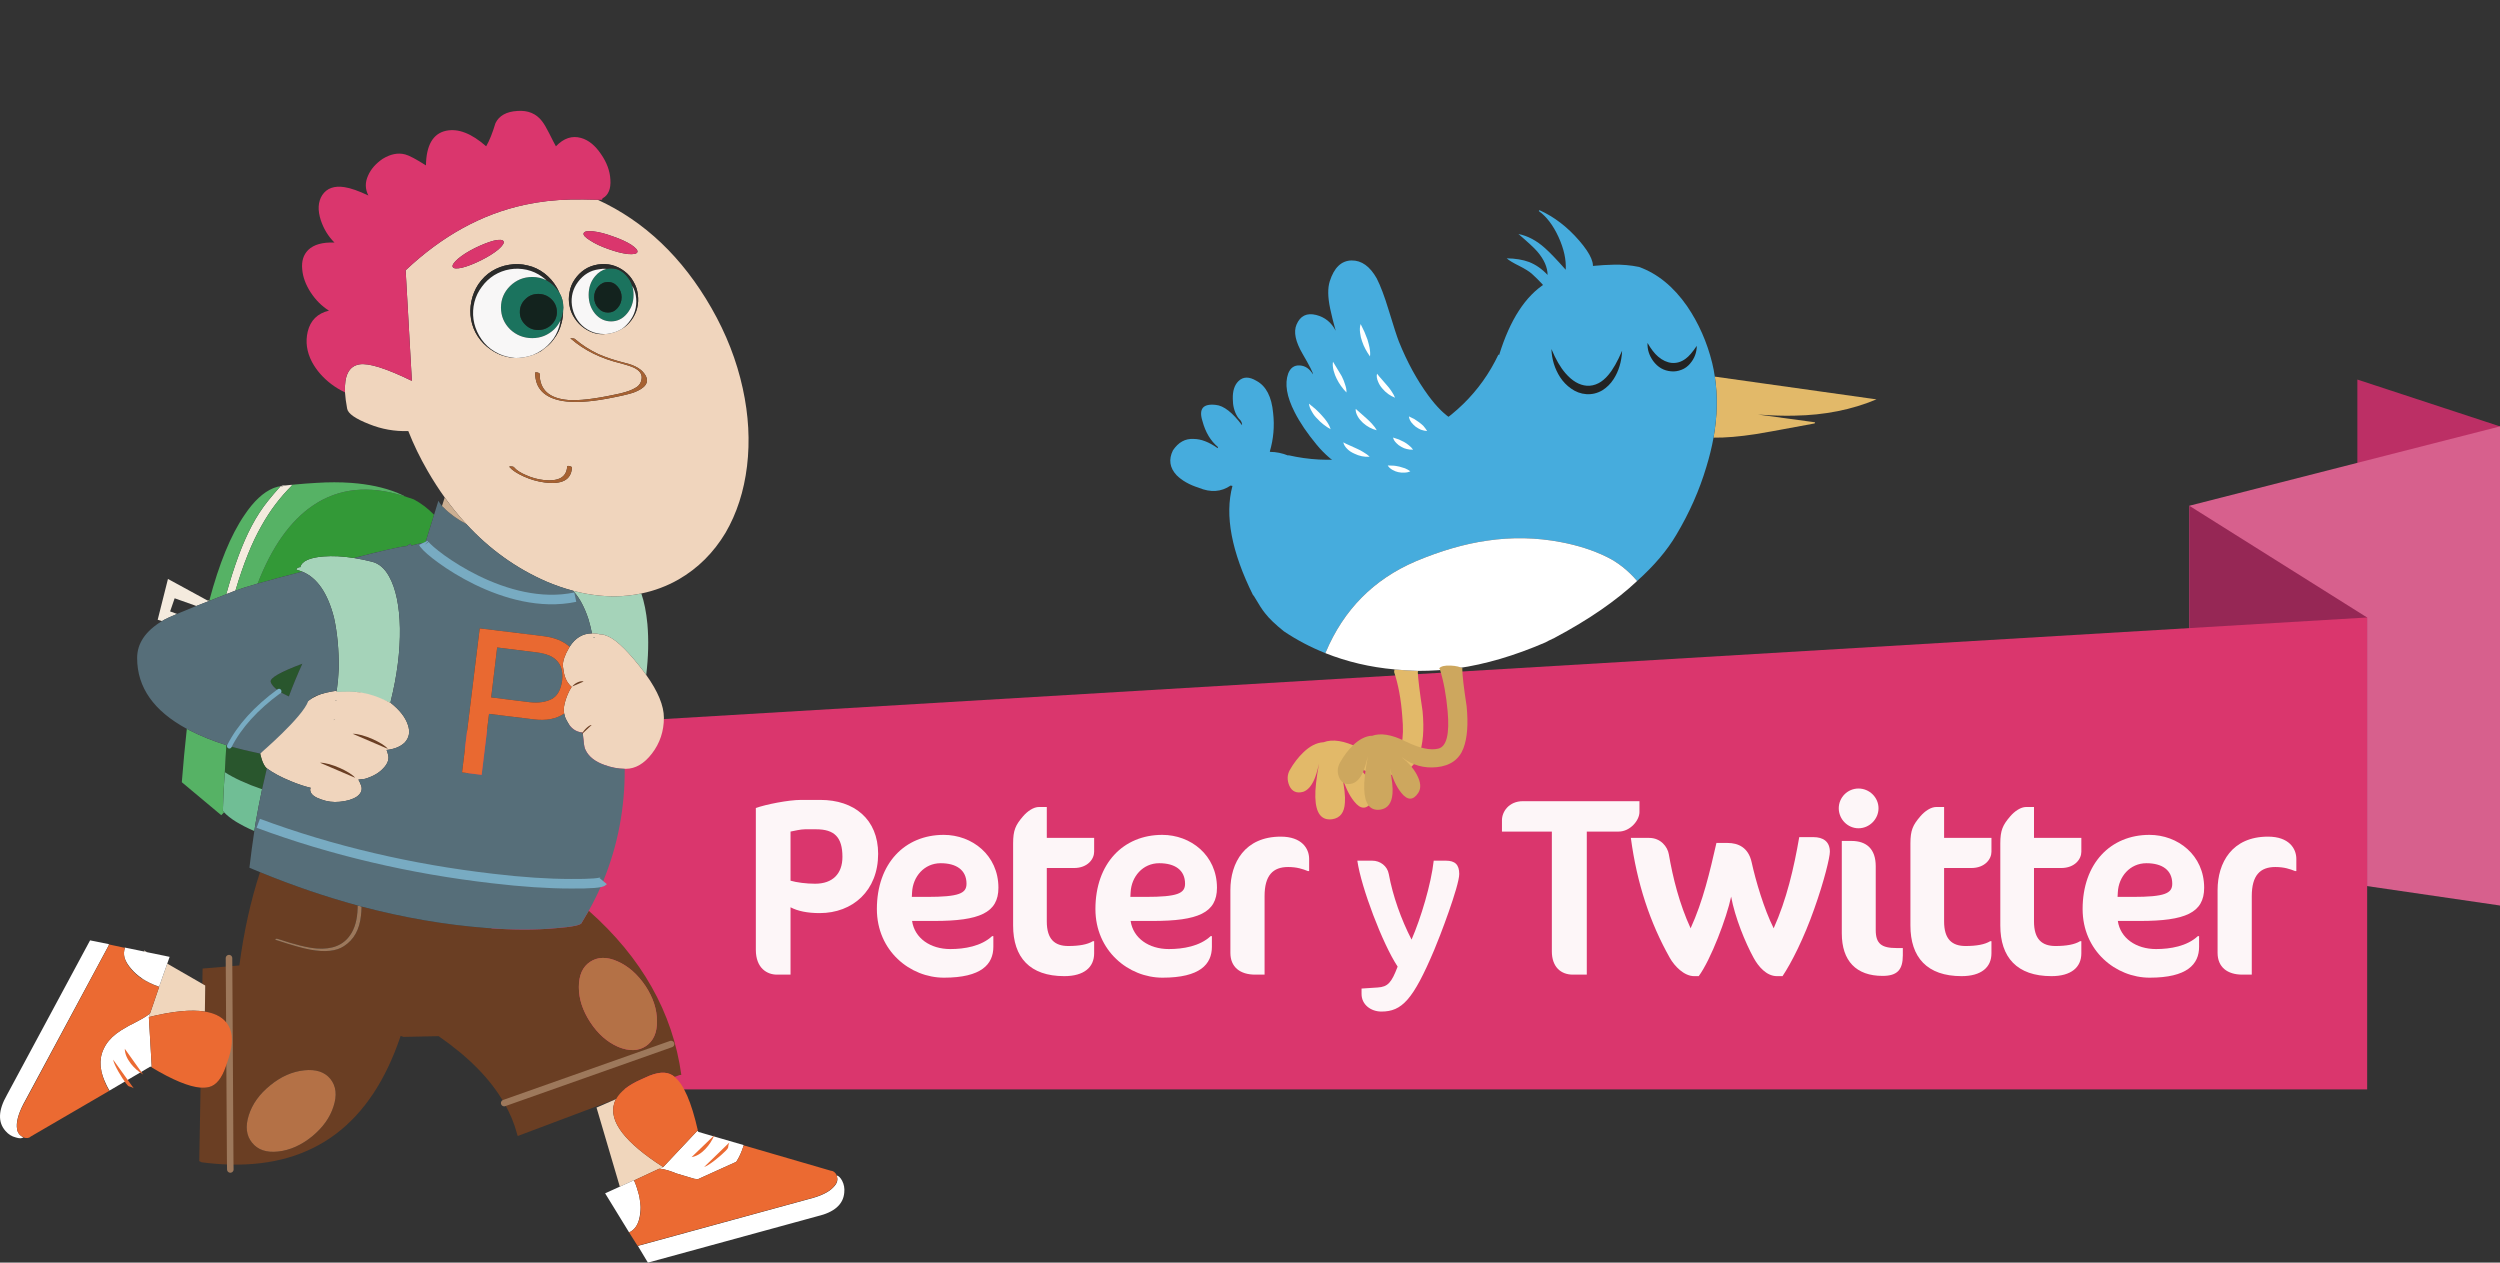<?xml version="1.0" encoding="utf-8"?>
<!-- Generator: Adobe Illustrator 16.0.0, SVG Export Plug-In . SVG Version: 6.00 Build 0)  -->
<!DOCTYPE svg PUBLIC "-//W3C//DTD SVG 1.1//EN" "http://www.w3.org/Graphics/SVG/1.1/DTD/svg11.dtd">
<svg version="1.1" id="Capa_1" xmlns="http://www.w3.org/2000/svg" xmlns:xlink="http://www.w3.org/1999/xlink" x="0px" y="0px"
	 width="415.8px" height="210px" viewBox="0 0 415.8 210" enable-background="new 0 0 415.8 210" xml:space="preserve">
<rect x="0" y="0" width="415.8" height="210" fill="#333333" stroke="none"/>
<g>
	<g>
		<polygon fill-rule="evenodd" clip-rule="evenodd" fill="#BC2F65" points="392.076,63.127 415.8,70.92 415.8,150.605 
			392.076,122.062 392.076,63.127 		"/>
		<polygon fill-rule="evenodd" clip-rule="evenodd" fill="#D7608D" points="364.122,84.117 415.8,70.92 415.8,150.605 
			364.122,143.052 364.122,84.117 		"/>
		<polygon fill-rule="evenodd" clip-rule="evenodd" fill="#962755" points="364.122,84.117 393.697,102.701 393.697,181.186 
			364.122,143.052 364.122,84.117 		"/>
		<polygon fill-rule="evenodd" clip-rule="evenodd" fill="#DA366D" points="76.834,121.596 393.697,102.701 393.697,181.186 
			85.725,181.186 76.834,121.596 		"/>
	</g>
	<g opacity="0.95">
		<path fill="#FFFFFF" d="M136.324,151.867c-2.021,0-3.664-0.338-4.843-0.969v11.202h-2.274c-1.601,0-3.496-1.053-3.496-4.127
			V134.39c1.601-0.59,5.433-1.348,7.497-1.348h3.243c5.601,0,9.602,3.2,9.602,8.97C146.052,148.119,141.841,151.867,136.324,151.867
			z M135.734,137.927h-1.853c-0.716,0-1.727,0.253-2.4,0.38v8.17c1.011,0.295,2.611,0.505,4.085,0.505
			c2.948,0,4.548-1.685,4.548-4.464C140.114,139.232,138.767,137.927,135.734,137.927z"/>
		<path fill="#FFFFFF" d="M155.402,153.172h-3.706c0.421,2.864,3.032,4.676,6.359,4.676c2.358,0,5.138-0.464,6.949-2.148h0.21v1.769
			c0,2.906-1.979,5.138-8.212,5.138c-5.643,0-11.16-4.464-11.16-11.412c0-7.581,4.633-12.34,11.118-12.34
			c4.717,0,9.097,3.369,9.097,8.802C166.057,151.824,162.898,153.172,155.402,153.172z M156.455,143.57
			c-2.737,0-4.632,2.232-4.759,4.844l-0.042,0.758h2.527c5.348,0,6.569-0.59,6.569-2.19
			C160.75,144.707,159.066,143.57,156.455,143.57z"/>
		<path fill="#FFFFFF" d="M170.144,135.779c0.758-0.885,1.769-1.559,2.653-1.559h1.306v5.139h7.875v2.316
			c0,1.179-1.053,2.695-3.369,2.695h-4.506v8.886c0,2.948,1.305,4.085,3.58,4.085c1.811,0,3.201-0.253,4.085-0.801h0.211v2.021
			c0,2.316-1.685,3.791-4.97,3.791c-5.728,0-8.507-3.117-8.507-8.423v-13.646C168.501,138.053,168.922,137.211,170.144,135.779z"/>
		<path fill="#FFFFFF" d="M191.75,153.172h-3.706c0.421,2.864,3.032,4.676,6.359,4.676c2.358,0,5.138-0.464,6.949-2.148h0.21v1.769
			c0,2.906-1.979,5.138-8.212,5.138c-5.643,0-11.16-4.464-11.16-11.412c0-7.581,4.633-12.34,11.118-12.34
			c4.717,0,9.097,3.369,9.097,8.802C202.405,151.824,199.246,153.172,191.75,153.172z M192.803,143.57
			c-2.737,0-4.632,2.232-4.759,4.844l-0.042,0.758h2.527c5.348,0,6.569-0.59,6.569-2.19
			C197.098,144.707,195.414,143.57,192.803,143.57z"/>
		<path fill="#FFFFFF" d="M217.525,144.876c-0.842-0.337-1.811-0.674-3.285-0.674c-2.526,0-3.916,1.39-3.916,4.843v13.056h-1.559
			c-2.526,0-4.127-1.264-4.127-3.622v-10.444c0-4.548,2.4-8.886,8.381-8.886c3.496,0,4.717,1.979,4.717,3.706v2.021H217.525z"/>
		<path fill="#FFFFFF" d="M229.753,168.242c-1.755,0-3.299-1.158-3.299-2.913v-0.912l2.667-0.176
			c1.72-0.104,2.316-0.808,3.334-3.474c-2.491-3.756-6.071-13.161-6.703-17.618h2.491c1.299,0,2.492,0.877,2.738,2.211
			c0.666,3.649,2.07,7.581,3.79,10.915c1.544-3.545,3.264-9.266,3.685-13.126h2.035c1.51,0,2.211,0.667,2.211,2.211
			c0,2-3.299,10.634-4.176,12.669C235.017,166.312,233.158,168.242,229.753,168.242z"/>
		<path fill="#FFFFFF" d="M269.222,138.307h-5.307v23.794h-2.316c-2.021,0-3.495-1.306-3.495-3.874v-19.92h-8.297v-1.896
			c0-1.39,1.138-3.159,3.495-3.159h19.373v1.812C272.675,136.453,271.117,138.307,269.222,138.307z"/>
		<path fill="#FFFFFF" d="M301.735,151.193c-1.685,4.801-3.79,8.97-5.265,11.16h-0.926c-1.77,0-3.117-1.643-3.875-3.032
			c-1.39-2.527-3.116-6.738-3.748-10.192c-0.716,3.454-3.369,10.486-5.391,13.225h-0.758c-1.685,0-3.285-1.685-4.043-3.032
			c-3.285-5.812-5.475-12.382-6.486-19.962h3.033c1.938,0,3.074,1.474,3.285,2.736c0.674,3.875,1.727,8.171,3.621,12.298
			c2.063-4.506,3.201-9.392,4.296-14.192h1.853c1.727,0,3.453,0.716,4.001,3.201c0.674,3.074,2.063,7.791,3.664,10.991
			c2.147-4.759,3.369-10.022,4.254-15.161h2.358c1.6,0,2.737,0.716,2.737,2.443C304.346,142.56,303.419,146.477,301.735,151.193z"/>
		<path fill="#FFFFFF" d="M309.107,137.759c-1.811,0-3.284-1.517-3.284-3.327s1.474-3.285,3.284-3.285
			c1.812,0,3.328,1.475,3.328,3.285S310.918,137.759,309.107,137.759z M313.109,162.311c-4.381,0-6.781-2.484-6.781-7.074
			c0-1.306,0-15.372,0-15.372h1.601c2.526,0,4.043,1.348,4.043,4.212v10.612c0,2.274,0.969,2.99,3.453,2.99h1.054v1.222
			C316.478,161.343,315.509,162.311,313.109,162.311z"/>
		<path fill="#FFFFFF" d="M319.384,135.779c0.758-0.885,1.769-1.559,2.652-1.559h1.307v5.139h7.875v2.316
			c0,1.179-1.053,2.695-3.369,2.695h-4.506v8.886c0,2.948,1.305,4.085,3.579,4.085c1.812,0,3.2-0.253,4.085-0.801h0.211v2.021
			c0,2.316-1.685,3.791-4.97,3.791c-5.728,0-8.507-3.117-8.507-8.423v-13.646C317.742,138.053,318.163,137.211,319.384,135.779z"/>
		<path fill="#FFFFFF" d="M334.335,135.779c0.758-0.885,1.77-1.559,2.653-1.559h1.306v5.139h7.875v2.316
			c0,1.179-1.053,2.695-3.369,2.695h-4.506v8.886c0,2.948,1.306,4.085,3.58,4.085c1.811,0,3.2-0.253,4.084-0.801h0.211v2.021
			c0,2.316-1.685,3.791-4.969,3.791c-5.729,0-8.508-3.117-8.508-8.423v-13.646C332.693,138.053,333.115,137.211,334.335,135.779z"/>
		<path fill="#FFFFFF" d="M355.941,153.172h-3.705c0.42,2.864,3.031,4.676,6.358,4.676c2.358,0,5.138-0.464,6.949-2.148h0.21v1.769
			c0,2.906-1.979,5.138-8.212,5.138c-5.644,0-11.16-4.464-11.16-11.412c0-7.581,4.633-12.34,11.118-12.34
			c4.717,0,9.097,3.369,9.097,8.802C366.596,151.824,363.437,153.172,355.941,153.172z M356.994,143.57
			c-2.736,0-4.632,2.232-4.758,4.844l-0.043,0.758h2.527c5.348,0,6.569-0.59,6.569-2.19
			C361.29,144.707,359.605,143.57,356.994,143.57z"/>
		<path fill="#FFFFFF" d="M381.716,144.876c-0.842-0.337-1.811-0.674-3.285-0.674c-2.526,0-3.916,1.39-3.916,4.843v13.056h-1.559
			c-2.526,0-4.127-1.264-4.127-3.622v-10.444c0-4.548,2.4-8.886,8.381-8.886c3.496,0,4.717,1.979,4.717,3.706v2.021H381.716z"/>
	</g>
	<g>
		<g>
			<g>
				<path fill-rule="evenodd" clip-rule="evenodd" fill="#6A3E23" d="M38.086,175.811l0.199,17.88
					c-1.525-0.039-3.107-0.164-4.748-0.379l-0.397-0.197l0.217-12.219c0.528,0.035,0.999,0.002,1.411-0.1
					c1.192-0.29,2.133-1.456,2.821-3.496l0.277-0.835C37.945,176.243,38.019,176.025,38.086,175.811
					c0.661-2.201,0.642-3.931-0.059-5.186l-0.119-9.895l0.119,9.895c-0.707-1.278-2.024-2.074-3.954-2.383l0.06-4.332l-0.477-0.278
					l0.039-2.542l4.213-0.359l1.906-0.157c0.748-5.665,1.894-10.838,3.437-15.517c5.453,2.238,10.864,4.086,16.23,5.543
					c0.003,0.152,0.003,0.299,0,0.438c-0.053,1.906-0.477,3.417-1.271,4.529c-1.139,1.642-2.979,2.371-5.523,2.186
					c-1.457-0.105-3.615-0.637-6.476-1.59c-0.132-0.054-0.252-0.054-0.357,0c-0.133,0.053-0.094,0.12,0.119,0.197
					c2.569,0.849,4.451,1.379,5.642,1.592c2.463,0.449,4.33,0.251,5.603-0.598c1.642-1.059,2.583-2.754,2.821-5.084
					c0.052-0.43,0.085-0.927,0.099-1.49c6.953,1.836,13.833,3.022,20.64,3.556c4.424,0.345,8.304,0.356,11.643,0.04
					c2.808-0.213,4.25-0.518,4.33-0.914c0.406-0.658,0.797-1.32,1.172-1.986c8.827,7.824,13.959,16.922,15.396,27.296l-0.318,0.039
					l-0.794,0.298c-0.118-0.097-0.238-0.182-0.358-0.259c-1.059-0.688-2.556-0.567-4.49,0.358l-0.794,0.358
					c-2.05,0.913-3.415,1.986-4.091,3.217l-16.371,6.159l-0.118-0.397c-0.462-1.738-1.171-3.435-2.127-5.085l27.754-9.814
					l-27.754,9.814c-2.251-3.947-5.887-7.656-10.906-11.126l-5.84,0.12l-0.478-0.159c-4.894,14.587-14.343,21.72-28.349,21.396
					L38.086,175.811z M44.94,180.519c-1.801,1.456-2.993,3.125-3.576,5.006c-0.583,1.854-0.397,3.363,0.557,4.529
					c0.954,1.192,2.397,1.682,4.331,1.47c1.96-0.211,3.84-1.047,5.642-2.503c1.801-1.483,2.994-3.152,3.576-5.007
					c0.609-1.854,0.438-3.377-0.517-4.568c-0.953-1.164-2.41-1.643-4.37-1.431C48.596,178.228,46.715,179.061,44.94,180.519z
					 M98.142,159.977c-1.245,0.822-1.868,2.226-1.868,4.213c0,1.959,0.636,3.906,1.907,5.839c1.271,1.935,2.821,3.299,4.648,4.093
					c1.803,0.741,3.325,0.703,4.57-0.119c1.272-0.847,1.894-2.238,1.868-4.171c0-1.961-0.636-3.908-1.909-5.841
					c-1.298-1.934-2.847-3.299-4.647-4.094C100.937,159.102,99.413,159.128,98.142,159.977z"/>
				<path fill-rule="evenodd" clip-rule="evenodd" fill="#F0D6BC" d="M24.915,168.599l0.04-0.039l0.04-0.12l1.47-4.292
					c-1.101-0.376-2.061-0.832-2.88-1.37v-0.079c0.825,0.561,1.786,1.031,2.88,1.41l1.352-3.835l5.84,3.358l0.477,0.278l-0.06,4.332
					c-2.263-0.364-5.368-0.06-9.317,0.912L24.915,168.599z M23.962,158.069l0.497,0.298l-0.516-0.119L23.962,158.069z
					 M23.167,169.692c-0.041,0.027-0.087,0.054-0.139,0.077C23.084,169.742,23.131,169.717,23.167,169.692z M102.155,183.498
					c-0.928,2.993,1.789,6.53,8.145,10.608l-0.557,0.278c-0.053-0.027-0.092-0.027-0.119,0l-4.171,1.946v-0.041l-2.365,1.074
					l-3.874-13.151l3.239-1.41C102.332,183.03,102.232,183.261,102.155,183.498z"/>
				<path fill-rule="evenodd" clip-rule="evenodd" fill="#A5D3B9" d="M106.207,110.59c-2.357-2.94-4.211-4.583-5.562-4.927
					c-0.159-0.105-0.464-0.159-0.914-0.159c-0.266-0.106-0.675-0.158-1.231-0.158h-0.041c-0.167-0.828-0.366-1.623-0.596-2.384
					c-0.635-1.918-1.429-3.422-2.384-4.51c-0.059-0.067-0.118-0.134-0.178-0.199c2.349,0.623,4.674,0.935,6.974,0.935
					c1.514-0.021,2.978-0.18,4.389-0.478c0.484,1.408,0.823,3.103,1.013,5.086c0.23,2.654,0.164,5.476-0.199,8.462
					C107.092,111.716,106.668,111.159,106.207,110.59z M49.47,94.816l-0.238-0.159c0.317-0.265,0.556-0.371,0.715-0.318
					c0.238-1.006,1.523-1.602,3.854-1.788c1.524-0.123,3.22-0.037,5.085,0.258c0.947,0.15,1.94,0.355,2.98,0.616
					c1.166,0.292,2.119,1.112,2.861,2.464c1.112,2.013,1.708,4.873,1.788,8.582c0.053,3.814-0.464,7.894-1.549,12.238v0.178v0.021
					c-0.45-0.188-0.967-0.385-1.55-0.597c-2.146-0.742-3.563-1.151-4.251-1.232h-3.178c0.009-0.067,0.016-0.133,0.019-0.199
					c0.176-1.256,0.288-2.488,0.337-3.694c0.027-3.126-0.238-5.947-0.794-8.463c-1.055-4.101-2.816-6.651-5.284-7.649
					C50.008,94.972,49.743,94.887,49.47,94.816z M55.788,116.51h0.277c-0.106,0.026-0.198,0.053-0.277,0.08
					C55.788,116.562,55.788,116.536,55.788,116.51z M55.549,119.688l0.198-0.039l-0.238,0.119L55.549,119.688z M98.937,106.1h-0.278
					c0.027-0.027,0.053-0.053,0.08-0.08l0.159-0.04L98.937,106.1z"/>
				<path fill-rule="evenodd" clip-rule="evenodd" fill="#B47146" d="M54.953,179.445c0.954,1.191,1.126,2.715,0.517,4.568
					c-0.582,1.854-1.774,3.523-3.576,5.007c-1.801,1.456-3.682,2.292-5.642,2.503c-1.934,0.212-3.377-0.277-4.331-1.47
					c-0.954-1.166-1.139-2.676-0.557-4.529c0.583-1.881,1.775-3.55,3.576-5.006c1.774-1.458,3.655-2.291,5.642-2.504
					C52.542,177.803,54,178.281,54.953,179.445z M107.359,163.99c1.272,1.933,1.909,3.88,1.909,5.841
					c0.026,1.933-0.596,3.324-1.868,4.171c-1.245,0.822-2.767,0.86-4.57,0.119c-1.827-0.794-3.376-2.158-4.648-4.093
					c-1.271-1.933-1.907-3.88-1.907-5.839c0-1.987,0.623-3.391,1.868-4.213c1.271-0.849,2.794-0.875,4.569-0.08
					C104.512,160.691,106.061,162.057,107.359,163.99z"/>
				<path fill-rule="evenodd" clip-rule="evenodd" fill="#F0D5BD" d="M71.125,78.327c-1.272-2.198-2.345-4.411-3.218-6.635
					c-2.252,0.079-4.424-0.305-6.517-1.153c-2.305-0.9-3.523-1.761-3.656-2.583c-0.186-1.006-0.304-1.907-0.357-2.701
					c-0.132-2.808,0.662-4.357,2.384-4.649c1.536-0.265,4.45,0.649,8.741,2.741l-1.034-18.396
					c6.066-5.722,12.662-9.35,19.787-10.887c2.437-0.53,4.979-0.821,7.628-0.875c1.298-0.026,2.808-0.013,4.529,0.041
					c7.788,3.576,14.092,9.575,18.913,17.998c2.464,4.292,4.198,8.742,5.206,13.35c0.979,4.45,1.218,8.768,0.714,12.953
					c-0.503,4.159-1.695,7.854-3.576,11.085c-1.987,3.311-4.583,5.894-7.787,7.748c-1.95,1.112-4.022,1.893-6.219,2.344
					c-1.412,0.297-2.875,0.456-4.389,0.478c-2.3,0-4.625-0.312-6.974-0.935c-1.467-0.388-2.944-0.897-4.431-1.53
					c-5.041-2.2-9.484-5.392-13.33-9.575c-1.255-1.363-2.447-2.833-3.576-4.41C72.969,81.353,72.022,79.882,71.125,78.327z
					 M43.272,125.33l1.47-1.709c0.106-0.211,0.186-0.369,0.239-0.477c0.34-0.425,0.704-0.935,1.092-1.529
					c0.1-0.147,0.2-0.301,0.298-0.457c0.212-0.318,0.53-0.675,0.954-1.072c0.026-0.027,0.053-0.053,0.08-0.08
					c0.159-0.212,0.357-0.41,0.596-0.596c0.08-0.079,0.159-0.16,0.239-0.238c0.424-0.396,0.98-0.9,1.669-1.51
					c0.159-0.133,0.291-0.266,0.397-0.397c1.06-0.874,2.093-1.483,3.1-1.828c0.476-0.159,1.085-0.304,1.827-0.437
					c0.247-0.046,0.504-0.086,0.774-0.12c-0.003,0.066-0.01,0.131-0.019,0.199c0,0,1.93-0.09,3.178,0
					c2.888,0.208,5.351,1.642,5.801,1.829v-0.021c1.494,1.186,2.448,2.396,2.86,3.637c0.424,1.191,0.239,2.197-0.556,3.02
					c-0.714,0.661-1.708,1.059-2.979,1.191c0.08,0.158,0.146,0.357,0.199,0.596c0.292,0.821,0.053,1.629-0.715,2.424
					c-0.715,0.795-1.748,1.391-3.099,1.788l-1.072,0.119c0.185,0.317,0.344,0.662,0.476,1.033c0.212,0.688-0.026,1.284-0.714,1.788
					c-0.716,0.476-1.683,0.768-2.901,0.873c-1.033,0.107-2.053-0.026-3.059-0.397c-1.007-0.344-1.59-0.767-1.749-1.271
					c-0.08-0.213-0.093-0.371-0.04-0.477c0-0.08,0.013-0.146,0.04-0.199c0-0.027-0.013-0.027-0.04,0
					c-0.927-0.211-2-0.568-3.219-1.072c-1.665-0.682-3.003-1.396-4.013-2.146C43.631,127.229,43.272,125.33,43.272,125.33z
					 M55.747,119.648l-0.198,0.039l-0.04,0.08L55.747,119.648z M56.065,116.51h-0.277c0,0.026,0,0.053,0,0.08
					C55.867,116.562,55.959,116.536,56.065,116.51z M82.885,41.495c0.715-0.635,1.006-1.086,0.874-1.351
					c-0.159-0.292-0.702-0.331-1.629-0.119c-0.9,0.239-1.947,0.648-3.139,1.232c-1.165,0.583-2.106,1.179-2.821,1.788
					c-0.715,0.635-1.007,1.086-0.874,1.351c0.132,0.292,0.663,0.331,1.589,0.119c0.926-0.238,1.973-0.648,3.139-1.231
					C81.189,42.701,82.143,42.104,82.885,41.495z M93.691,51.15c0-0.915-0.225-1.75-0.674-2.503
					c-0.123-0.296-0.268-0.587-0.438-0.874c-0.53-0.901-1.206-1.669-2.026-2.305c-0.875-0.662-1.801-1.1-2.782-1.311
					c-1.033-0.266-2.066-0.306-3.099-0.12c-1.033,0.159-2,0.517-2.901,1.073c-0.847,0.53-1.589,1.259-2.225,2.185
					c-0.556,0.848-0.94,1.788-1.153,2.822c-0.211,1.033-0.224,2.052-0.039,3.06c0.185,1.006,0.556,1.933,1.113,2.78
					c0.583,0.874,1.285,1.59,2.105,2.146c0.637,0.451,1.298,0.794,1.987,1.033l0.715,0.199c0.402,0.095,0.806,0.161,1.213,0.199
					c0.556,0.028,1.133-0.012,1.728-0.119c1.033-0.185,1.961-0.529,2.782-1.033l1.112-0.875c0.397-0.343,0.742-0.728,1.033-1.152
					c0.609-0.794,1.033-1.694,1.271-2.702c0.168-0.641,0.249-1.283,0.238-1.927C93.678,51.541,93.691,51.348,93.691,51.15z
					 M101.321,55.481c0.768-0.133,1.457-0.384,2.066-0.755c0.635-0.371,1.178-0.861,1.628-1.47c0.45-0.609,0.769-1.271,0.954-1.986
					c0.186-0.768,0.226-1.523,0.12-2.265c-0.081-0.768-0.318-1.483-0.716-2.146c-0.397-0.715-0.901-1.298-1.51-1.749
					c-0.61-0.476-1.312-0.821-2.105-1.033c-0.769-0.186-1.55-0.212-2.345-0.08c-0.82,0.133-1.549,0.411-2.185,0.835
					c-0.635,0.423-1.179,0.966-1.629,1.628c-0.45,0.636-0.742,1.351-0.874,2.146c-0.159,0.768-0.159,1.523,0,2.264
					c0.132,0.742,0.424,1.443,0.874,2.106c0.424,0.635,0.941,1.165,1.55,1.589c0.53,0.37,1.099,0.649,1.708,0.834l0.795,0.159
					c0.371,0.026,0.755,0.026,1.152,0c-0.06,0-0.125,0-0.199,0C100.843,55.555,101.082,55.528,101.321,55.481z M94.924,56.315
					c2.251,1.96,5.045,3.337,8.383,4.132c0.98,0.265,1.696,0.503,2.146,0.715c0.9,0.45,1.323,1.02,1.271,1.708
					c-0.053,0.742-0.397,1.284-1.033,1.629c-0.478,0.291-1.047,0.53-1.709,0.714c-0.397,0.133-1.006,0.279-1.828,0.437
					c-3.338,0.716-5.894,1.006-7.668,0.874c-3.151-0.265-4.728-1.708-4.728-4.331c0-0.106-0.119-0.185-0.357-0.239
					c-0.265-0.053-0.397-0.039-0.397,0.04c0,2.596,1.509,4.159,4.529,4.688c1.934,0.318,4.45,0.185,7.549-0.397
					c2.092-0.397,3.523-0.729,4.291-0.993c1.986-0.742,2.648-1.695,1.986-2.861c-0.556-0.98-1.681-1.669-3.376-2.066
					c-1.695-0.424-3.179-0.915-4.45-1.471c-1.457-0.688-2.754-1.522-3.893-2.502c-0.08-0.08-0.239-0.119-0.477-0.119
					C94.896,56.223,94.817,56.236,94.924,56.315z M98.142,39.986c0.794,0.529,1.801,1.006,3.02,1.43
					c1.245,0.451,2.331,0.729,3.257,0.834c0.954,0.079,1.484-0.027,1.589-0.318c0.106-0.291-0.238-0.702-1.033-1.231
					c-0.794-0.503-1.814-0.967-3.059-1.391c-1.218-0.45-2.305-0.728-3.258-0.833c-0.953-0.106-1.483,0-1.589,0.318
					C96.963,39.085,97.321,39.482,98.142,39.986z M98.5,105.345c0.556,0,0.965,0.052,1.231,0.158c0.45,0,0.755,0.054,0.914,0.159
					c1.351,0.344,3.205,1.987,5.562,4.927c0.461,0.569,0.885,1.126,1.271,1.668c1.96,2.749,2.941,5.12,2.941,7.113
					c0,2.25-0.663,4.236-1.987,5.959c-1.298,1.695-2.754,2.543-4.371,2.543c-0.053,0-0.105,0-0.159,0
					c-1.113-0.02-2.226-0.23-3.337-0.635c-1.59-0.557-2.649-1.391-3.179-2.504c-0.16-0.291-0.265-0.809-0.318-1.55
					c-0.053-0.583-0.106-1.033-0.159-1.351c-1.113-0.08-1.96-0.676-2.542-1.789c-0.106-0.186-0.199-0.357-0.279-0.516
					c-0.053-0.105-0.093-0.211-0.119-0.318c-0.058-0.185-0.104-0.363-0.139-0.536c-0.041-0.216-0.06-0.421-0.06-0.616
					c0-0.662,0.212-1.51,0.635-2.542c0.212-0.504,0.437-0.927,0.675-1.271c-0.291-0.239-0.556-0.557-0.795-0.954
					c-0.291-0.529-0.476-1.125-0.555-1.788c-0.055-0.264-0.094-0.529-0.12-0.794c0-0.795,0.331-1.762,0.993-2.9
					c0.046-0.08,0.092-0.159,0.139-0.239c0.934-1.473,2.172-2.215,3.714-2.225H98.5z M98.738,106.021
					c-0.027,0.027-0.053,0.053-0.08,0.08h0.278l-0.04-0.119L98.738,106.021z M85.507,77.731c-0.079-0.105-0.251-0.159-0.516-0.159
					c-0.239-0.026-0.318,0.013-0.239,0.119c0.451,0.531,1.232,1.047,2.345,1.55c1.112,0.503,2.252,0.834,3.416,0.993
					c2.941,0.397,4.478-0.411,4.61-2.423c0.026-0.133-0.106-0.226-0.397-0.279c-0.239-0.079-0.371-0.053-0.397,0.08
					c-0.106,1.748-1.405,2.489-3.895,2.225c-0.979-0.106-1.947-0.371-2.9-0.794C86.58,78.645,85.904,78.208,85.507,77.731z"/>
				<path fill-rule="evenodd" clip-rule="evenodd" fill="#F4EBDE" d="M48.556,80.751c-1.96,1.934-3.642,4.158-5.045,6.675
					c-1.583,2.758-3.034,6.36-4.351,10.807c-0.079,0.027-0.152,0.054-0.218,0.081c-0.449,0.174-0.886,0.347-1.312,0.516
					c1.311-4.717,2.715-8.492,4.212-11.324c0.822-1.563,1.735-2.967,2.741-4.211c0.53-0.663,1.218-1.47,2.067-2.424h0.476
					l-0.357-0.119c0.371,0.026,0.954-0.014,1.749-0.119L48.556,80.751z M32.624,100.776l-3.576-1.271l-0.755,2.186l1.152,0.417
					c-1.023,0.432-1.71,0.743-2.065,0.934c-0.151,0.086-0.297,0.171-0.438,0.258l-0.715-0.218l1.708-6.794l6.556,3.576l0.318,0.04
					v0.04c-0.791,0.304-1.52,0.589-2.185,0.854V100.776z"/>
				<path fill-rule="evenodd" clip-rule="evenodd" fill="#29562D" d="M45.02,113.411c-0.171-0.635,1.583-1.642,5.265-3.02
					c-0.795,1.742-1.543,3.556-2.245,5.443c-0.191-0.09-0.376-0.184-0.556-0.277c-0.397-0.212-0.755-0.396-1.074-0.557v-0.04
					C45.615,114.404,45.152,113.887,45.02,113.411z M37.65,123.939c0.163,0.055,0.328,0.107,0.497,0.16
					c1.616,0.449,3.325,0.859,5.125,1.23c0,0,0.359,1.899,1.112,2.463c-0.275,1.139-0.541,2.299-0.794,3.477
					c-2.588-0.896-4.653-1.843-6.198-2.84C37.46,126.877,37.546,125.38,37.65,123.939z"/>
				<path fill-rule="evenodd" clip-rule="evenodd" fill="#70BE95" d="M42.517,136.812c-0.074,0.469-0.147,0.938-0.219,1.411
					c-2.403-1.048-4.079-2.088-5.026-3.119c-0.159-0.132-0.225-0.238-0.199-0.317c0.054-2.227,0.159-4.344,0.318-6.357
					c1.544,0.997,3.61,1.944,6.198,2.84C43.204,133.073,42.846,134.921,42.517,136.812z"/>
				<path fill-rule="evenodd" clip-rule="evenodd" fill="#339937" d="M70.646,90.604c-0.105-0.106-0.185-0.212-0.238-0.319
					c-0.662,0.115-1.317,0.267-1.966,0.458c-0.057-0.101-0.116-0.2-0.179-0.298l-0.676,0.397c-1.076,0.077-3.977,0.733-8.701,1.967
					c-1.865-0.295-3.561-0.381-5.085-0.258c-2.332,0.186-3.617,0.781-3.854,1.788c-0.159-0.053-0.397,0.053-0.715,0.318l0.238,0.159
					c0.273,0.071,0.538,0.156,0.794,0.258c-3.023,0.771-5.493,1.435-7.41,1.987c2.365-6.116,5.444-10.454,9.237-13.012
					c4.238-2.86,9.258-3.377,15.059-1.549l1.668,0.556c1.251,0.667,2.376,1.521,3.377,2.563L70.646,90.604z"/>
				<path fill-rule="evenodd" clip-rule="evenodd" fill="#56B265" d="M44.583,83.294c-1.006,1.245-1.919,2.648-2.741,4.211
					c-1.497,2.832-2.901,6.606-4.212,11.324c-1.014,0.395-1.955,0.765-2.821,1.112v-0.04c1.643-6.198,3.589-10.94,5.841-14.224
					c1.536-2.305,3.139-3.801,4.808-4.49c0.476-0.186,0.874-0.292,1.192-0.318C45.801,81.824,45.113,82.631,44.583,83.294z
					 M52.609,80.314c2.04-0.133,3.973-0.133,5.801,0c2.887,0.212,5.43,0.754,7.628,1.628l1.152,0.517l-0.04,0.04
					c-5.8-1.828-10.821-1.311-15.059,1.549c-3.793,2.559-6.872,6.896-9.237,13.012c-1.632,0.468-2.865,0.859-3.695,1.172
					c1.317-4.446,2.768-8.048,4.351-10.807c1.404-2.517,3.085-4.741,5.045-6.675l-0.039-0.119
					C50.185,80.472,51.549,80.367,52.609,80.314z M36.795,135.581l-6.556-5.483c0.241-3.088,0.52-6.047,0.834-8.879
					c0.211,0.115,0.423,0.229,0.636,0.336c1.75,0.889,3.73,1.683,5.94,2.385c-0.104,1.44-0.189,2.938-0.258,4.49
					c-0.16,2.014-0.265,4.131-0.318,6.357c-0.026,0.079,0.04,0.186,0.199,0.317L36.795,135.581z"/>
				<path fill-rule="evenodd" clip-rule="evenodd" fill="#9D785B" d="M60.039,152.27c-0.238,2.33-1.179,4.025-2.821,5.084
					c-1.272,0.849-3.139,1.047-5.603,0.598c-1.191-0.213-3.073-0.743-5.642-1.592c-0.212-0.077-0.251-0.145-0.119-0.197
					c0.105-0.054,0.225-0.054,0.357,0c2.861,0.953,5.02,1.484,6.476,1.59c2.543,0.186,4.384-0.544,5.523-2.186
					c0.795-1.112,1.219-2.623,1.271-4.529c0.003-0.139,0.003-0.285,0-0.438c0.219,0.059,0.438,0.118,0.656,0.18
					C60.124,151.343,60.091,151.84,60.039,152.27z"/>
				<path fill-rule="evenodd" clip-rule="evenodd" fill="#FFFFFF" d="M28.213,159.143l-0.397,1.131l-1.352,3.835
					c-1.095-0.379-2.056-0.85-2.88-1.41c-0.665-0.449-1.241-0.959-1.728-1.53c-0.583-0.662-0.967-1.297-1.152-1.906
					c-0.133-0.582-0.106-1.126,0.079-1.629h-0.079l0.04-0.041l3.199,0.656l0.516,0.119L28.213,159.143z M2.626,189.18
					c-0.662-0.159-1.231-0.518-1.708-1.073c-1.298-1.456-1.219-3.456,0.238-5.998L14.982,156.4l3.139,0.636l-0.039,0.2
					L4.255,182.941c-1.033,1.827-1.523,3.324-1.47,4.49c0.022,0.194,0.055,0.379,0.1,0.557l0.019,0.118
					c0.186,0.504,0.517,0.848,0.994,1.034l-0.04,0.039C3.619,189.364,3.208,189.364,2.626,189.18z M24.955,177.42l-6.754,3.973
					c-0.636-1.112-1.073-2.146-1.311-3.099c-0.053-0.346-0.106-0.663-0.159-0.955c-0.08-1.059,0.092-2.025,0.517-2.899
					c0.424-0.928,1.112-1.763,2.066-2.502c0.476-0.371,1.1-0.769,1.867-1.193c0.265-0.159,0.543-0.306,0.834-0.438l0.337-0.178
					c0.185-0.098,0.376-0.197,0.576-0.297c0.035-0.017,0.068-0.039,0.1-0.062c0.051-0.023,0.098-0.05,0.139-0.077l0.041-0.021
					c1.085-0.584,1.681-0.994,1.788-1.232l-0.04,0.12l-0.04,0.039l-0.159,0.556l0.477,8.266H24.955z M122.458,193.232l-6.396,2.899
					c-0.097-0.014-0.197-0.026-0.298-0.039l-0.298-0.039l-3.059-0.914c-0.106-0.054-0.225-0.105-0.358-0.159
					c-0.724-0.267-1.293-0.438-1.708-0.516c-0.333-0.072-0.572-0.085-0.715-0.041l0.119-0.039l0.557-0.278l5.682-6.039l0.199,0.198
					l7.509,2.186v0.041C123.372,191.551,122.961,192.465,122.458,193.232z M105.454,196.29v0.041
					c0.168,0.368,0.313,0.739,0.437,1.112c0.092,0.265,0.171,0.528,0.238,0.795c0.185,0.584,0.304,1.179,0.358,1.788
					c0.027,0.134,0.04,0.277,0.04,0.438l0.02,0.315c0,0.312-0.02,0.617-0.06,0.915c-0.08,0.795-0.252,1.456-0.517,1.986
					c-0.266,0.505-0.636,0.902-1.113,1.192h-0.04c-0.026,0-0.066,0.013-0.119,0.04c-0.027,0-0.054,0.014-0.08,0.039l-3.973-6.477
					l2.443-1.112L105.454,196.29z M139.146,195.498c0.318,0.052,0.623,0.344,0.914,0.874c0.317,0.609,0.437,1.271,0.357,1.986
					c-0.16,1.958-1.656,3.271-4.489,3.932l-28.17,7.71l-1.668-2.781l28.288-7.748c2.066-0.503,3.484-1.179,4.252-2.027
					c0.556-0.556,0.754-1.112,0.596-1.669C139.225,195.67,139.198,195.577,139.146,195.498z"/>
				<path fill-rule="evenodd" clip-rule="evenodd" fill="#EB6A32" d="M2.825,187.432c-0.079-1.14,0.41-2.622,1.47-4.449
					l13.788-25.708l0.039-0.197l2.583,0.556h0.079c-0.186,0.503-0.212,1.047-0.079,1.629c0.159,0.635,0.543,1.297,1.152,1.986
					c0.48,0.564,1.056,1.075,1.728,1.529c0.819,0.538,1.779,0.994,2.88,1.37l-1.47,4.292c-0.106,0.238-0.702,0.648-1.788,1.232
					l-0.041,0.021c-0.036,0.024-0.083,0.05-0.139,0.077c-0.038,0.019-0.085,0.039-0.139,0.062c-0.183,0.098-0.361,0.197-0.537,0.297
					l-0.337,0.178c-0.292,0.133-0.569,0.279-0.834,0.438c-0.768,0.425-1.391,0.822-1.867,1.193
					c-0.954,0.739-1.642,1.574-2.066,2.502c-0.425,0.874-0.596,1.841-0.517,2.899c0.053,0.292,0.106,0.609,0.159,0.955
					c0.212,0.979,0.636,2.025,1.271,3.138l-13.031,7.589c-0.292,0.292-0.702,0.344-1.232,0.159h-0.04l0.04-0.039
					c-0.477-0.187-0.808-0.53-0.994-1.034l-0.019-0.118C2.845,187.811,2.825,187.626,2.825,187.432z M102.155,183.498
					c0.077-0.237,0.177-0.468,0.298-0.695l0.02-0.021c0.677-1.23,2.041-2.304,4.091-3.217l0.794-0.358
					c1.935-0.926,3.431-1.046,4.49-0.358c0.121,0.077,0.24,0.162,0.358,0.259c1.511,1.249,2.797,4.209,3.854,8.881l-0.08,0.079
					l-5.682,6.039C103.943,190.028,101.227,186.491,102.155,183.498z M109.625,194.424c0.143-0.044,0.382-0.031,0.715,0.041
					c0.415,0.077,0.985,0.249,1.708,0.516c0.133,0.054,0.251,0.105,0.358,0.159l3.059,0.914l0.298,0.039
					c0.093,0.013,0.178,0.025,0.258,0.039h0.04l6.396-2.899c0.503-0.768,0.914-1.682,1.232-2.74l14.462,4.211
					c0.425,0.025,0.755,0.265,0.994,0.715c0,0.026,0,0.052,0,0.08c0.053,0.079,0.08,0.172,0.08,0.276
					c0.105,0.557-0.106,1.113-0.636,1.669c-0.768,0.822-2.171,1.484-4.212,1.986l-28.17,7.71l-0.158,0.079l-1.431-2.266
					c0.026-0.025,0.053-0.039,0.08-0.039c0.053-0.027,0.093-0.04,0.119-0.04h0.04c0.477-0.29,0.847-0.688,1.113-1.192
					c0.291-0.53,0.477-1.191,0.556-1.986c0.019-0.312,0.027-0.617,0.02-0.915l-0.02-0.315c0-0.161-0.013-0.305-0.04-0.438
					c-0.054-0.609-0.173-1.204-0.358-1.788c-0.067-0.267-0.146-0.53-0.238-0.795c-0.123-0.373-0.268-0.744-0.437-1.112l4.171-1.946
					c0.027-0.027,0.066-0.027,0.119,0L109.625,194.424z"/>
				<path fill-rule="evenodd" clip-rule="evenodd" fill="#566E79" d="M93.493,113.172c-0.212,1.563-0.794,2.595-1.747,3.098
					c-0.981,0.504-2.199,0.677-3.656,0.518l-6.396-0.795l0.993-8.304l6.396,0.794c1.245,0.132,2.212,0.425,2.901,0.875
					C93.202,110.153,93.705,111.424,93.493,113.172z M93.97,119.211c0.026,0.107,0.066,0.213,0.119,0.318
					c0.08,0.158,0.172,0.33,0.279,0.516c0.583,1.113,1.43,1.709,2.542,1.789c0.053,0.317,0.105,0.768,0.159,1.351
					c0.054,0.741,0.159,1.259,0.318,1.55c0.53,1.113,1.589,1.947,3.179,2.504c1.112,0.404,2.224,0.615,3.337,0.635
					c0.037,6.552-1.155,12.776-3.576,18.675c-0.696,1.657-1.499,3.3-2.404,4.927c-0.375,0.666-0.767,1.328-1.172,1.986
					c-0.08,0.396-1.522,0.701-4.33,0.914c-3.338,0.316-7.218,0.305-11.643-0.04c-6.808-0.533-13.687-1.72-20.64-3.556
					c-0.218-0.062-0.437-0.121-0.656-0.18c-5.367-1.457-10.777-3.305-16.23-5.543c-0.589-0.239-1.179-0.484-1.768-0.734
					c0.237-2.027,0.508-4.061,0.814-6.099c0.072-0.473,0.146-0.942,0.219-1.411c0.329-1.892,0.687-3.739,1.072-5.543
					c0.254-1.178,0.519-2.338,0.794-3.477c1.01,0.75,2.348,1.465,4.013,2.146c1.219,0.504,2.292,0.861,3.219,1.072
					c0.026-0.027,0.04-0.027,0.04,0c-0.026,0.053-0.04,0.119-0.04,0.199c-0.053,0.105-0.041,0.264,0.04,0.477
					c0.159,0.504,0.742,0.927,1.749,1.271c1.005,0.371,2.026,0.505,3.059,0.397c1.218-0.105,2.185-0.397,2.901-0.873
					c0.688-0.504,0.926-1.1,0.714-1.788c-0.132-0.371-0.291-0.716-0.476-1.033l1.072-0.119c1.351-0.397,2.384-0.993,3.099-1.788
					c0.769-0.795,1.007-1.603,0.715-2.424c-0.053-0.238-0.119-0.438-0.199-0.596c1.272-0.133,2.265-0.53,2.979-1.191
					c0.795-0.822,0.98-1.828,0.556-3.02c-0.412-1.24-1.366-2.451-2.86-3.637v-0.178c1.085-4.344,1.603-8.424,1.549-12.238
					c-0.08-3.709-0.676-6.569-1.788-8.582c-0.742-1.352-1.695-2.172-2.861-2.464c-1.041-0.26-2.033-0.465-2.98-0.616
					c4.725-1.234,7.625-1.89,8.701-1.967l0.676-0.397c0.063,0.098,0.122,0.197,0.179,0.298c0.649-0.191,1.304-0.343,1.966-0.458
					c0.053,0.107,0.133,0.212,0.238,0.319l1.55-4.986l0.715-2.324c0.186,0.318,0.385,0.609,0.596,0.874l0.278,0.238
					c0.939,0.989,2.191,1.902,3.755,2.742c3.845,4.183,8.289,7.375,13.33,9.575c1.487,0.632,2.963,1.142,4.431,1.53
					c0.06,0.064,0.12,0.131,0.178,0.199c0.955,1.088,1.749,2.592,2.384,4.51c0.229,0.761,0.428,1.556,0.596,2.384
					c-1.542,0.01-2.781,0.752-3.714,2.225c-1.079-0.947-2.489-1.53-4.232-1.748l-10.727-1.312l-2.94,23.958l3.258,0.398
					l1.231-10.133l7.47,0.914c2.063,0.252,3.739-0.072,5.027-0.974C93.866,118.848,93.912,119.026,93.97,119.211z M46.41,114.96V115
					c0.318,0.16,0.676,0.345,1.074,0.557c0.18,0.094,0.365,0.188,0.556,0.277c0.702-1.887,1.45-3.701,2.245-5.443
					c-3.681,1.378-5.436,2.385-5.265,3.02C45.152,113.887,45.615,114.404,46.41,114.96c-3.84,2.808-6.595,5.854-8.264,9.14
					c-0.168-0.053-0.333-0.105-0.497-0.16c-2.21-0.702-4.19-1.496-5.94-2.385c-0.212-0.107-0.425-0.221-0.636-0.336
					c-5.51-2.977-8.264-6.904-8.264-11.782c0-2.416,1.377-4.463,4.132-6.139c0.14-0.087,0.286-0.172,0.438-0.258
					c0.355-0.191,1.042-0.502,2.065-0.934c0.835-0.356,1.896-0.793,3.179-1.311c0.665-0.266,1.394-0.55,2.185-0.854
					c0.866-0.347,1.807-0.718,2.821-1.112c0.426-0.169,0.863-0.342,1.312-0.516c0.066-0.027,0.14-0.054,0.218-0.081
					c0.831-0.312,2.063-0.704,3.695-1.172c1.917-0.552,4.387-1.215,7.41-1.987c2.468,0.998,4.229,3.548,5.284,7.649
					c0.556,2.517,0.822,5.337,0.794,8.463c-0.049,1.207-0.162,2.438-0.337,3.694c-0.27,0.034-0.528,0.074-0.774,0.12
					c-0.742,0.133-1.351,0.277-1.827,0.437c-1.007,0.345-1.073,0.294-2.132,1.168c-0.953,2.716-8,8.726-8,8.726
					c-1.801-0.371-3.51-0.781-5.125-1.23C39.815,120.814,42.57,117.768,46.41,114.96z M94.963,146.984
					c-3.814,0-8.172-0.291-13.072-0.874c-6.82-0.788-13.449-1.94-19.886-3.457c-6.548-1.532-12.898-3.439-19.051-5.722
					c6.153,2.282,12.503,4.189,19.051,5.722c6.438,1.517,13.066,2.669,19.886,3.457C86.792,146.693,91.149,146.984,94.963,146.984
					c3.311,0.025,5.098-0.119,5.364-0.437C100.062,146.865,98.274,147.01,94.963,146.984z M81.97,96.723
					c-1.923-0.546-3.624-1.136-5.105-1.768c-2.961-1.275-5.035-2.725-6.218-4.351c1.184,1.625,3.257,3.075,6.218,4.351
					C78.346,95.586,80.047,96.176,81.97,96.723c5.079,1.482,9.581,2.057,13.509,1.729C91.551,98.78,87.049,98.205,81.97,96.723z"/>
				<path fill-rule="evenodd" clip-rule="evenodd" fill="#DA366D" d="M55.072,63.865c-1.377-1.06-2.437-2.278-3.179-3.656
					c-0.874-1.668-1.113-3.351-0.715-5.046c0.451-1.88,1.629-3.046,3.536-3.496c-1.192-0.742-2.211-1.762-3.059-3.059
					c-0.82-1.272-1.285-2.543-1.391-3.814c-0.132-1.352,0.199-2.424,0.994-3.218c0.926-0.901,2.384-1.311,4.37-1.232
					c-1.033-1.034-1.788-2.265-2.265-3.695c-0.556-1.695-0.477-3.1,0.239-4.211c0.767-1.14,2-1.577,3.695-1.312
					c1.032,0.159,2.357,0.623,3.973,1.391c-0.557-1.086-0.57-2.199-0.04-3.338c0.45-1.033,1.245-1.947,2.384-2.742
					c1.325-0.82,2.583-1.072,3.774-0.754c0.636,0.159,1.789,0.769,3.457,1.827c0.054-3.364,1.166-5.284,3.338-5.761
					c2.013-0.424,4.239,0.438,6.675,2.583c0.529-0.901,1.046-2.186,1.55-3.854c0.609-1.244,1.827-1.92,3.655-2.026
					c1.748-0.132,3.113,0.437,4.093,1.708c0.344,0.45,0.728,1.099,1.152,1.947c0.583,1.166,0.967,1.908,1.152,2.226
					c1.298-1.352,2.688-1.815,4.172-1.391c1.245,0.344,2.357,1.245,3.337,2.701c0.954,1.377,1.47,2.781,1.55,4.212
					c0.105,1.563-0.332,2.609-1.312,3.138l-0.08,0.239c-0.238,0-0.477,0-0.716,0c-1.721-0.054-3.231-0.066-4.529-0.041
					c-2.649,0.053-5.192,0.345-7.628,0.875c-7.125,1.537-13.721,5.165-19.787,10.887l1.034,18.396
					c-4.292-2.092-7.205-3.006-8.741-2.741c-1.722,0.292-2.516,1.841-2.384,4.649C56.583,64.885,55.814,64.421,55.072,63.865z
					 M76.885,44.515c-0.927,0.212-1.458,0.173-1.589-0.119c-0.133-0.265,0.159-0.716,0.874-1.351
					c0.715-0.609,1.656-1.206,2.821-1.788c1.191-0.583,2.238-0.993,3.139-1.232c0.927-0.212,1.47-0.172,1.629,0.119
					c0.132,0.265-0.159,0.716-0.874,1.351c-0.742,0.609-1.696,1.206-2.86,1.788C78.858,43.866,77.812,44.277,76.885,44.515z
					 M98.658,38.476c0.953,0.105,2.04,0.384,3.258,0.833c1.245,0.424,2.265,0.888,3.059,1.391c0.795,0.53,1.139,0.94,1.033,1.231
					c-0.105,0.292-0.635,0.397-1.589,0.318c-0.926-0.105-2.013-0.384-3.257-0.834c-1.219-0.424-2.225-0.901-3.02-1.43
					c-0.821-0.503-1.179-0.9-1.073-1.192C97.175,38.476,97.706,38.37,98.658,38.476z"/>
				<path fill-rule="evenodd" clip-rule="evenodd" fill="#1B735E" d="M92.182,54.766c-1.033,0.979-2.252,1.47-3.656,1.47
					c-1.43,0-2.662-0.49-3.695-1.47c-1.006-1.006-1.509-2.213-1.509-3.616c0-1.377,0.503-2.569,1.509-3.576
					c1.033-1.006,2.265-1.51,3.695-1.51c0.857,0,1.646,0.186,2.364,0.556c0.459,0.244,0.89,0.562,1.292,0.954
					c0.338,0.338,0.617,0.695,0.835,1.073c0.45,0.753,0.674,1.588,0.674,2.503c0,0.197-0.014,0.39-0.04,0.576
					c-0.056,0.561-0.201,1.083-0.437,1.57C92.974,53.829,92.629,54.319,92.182,54.766z M105.373,49.045
					c0,1.218-0.37,2.264-1.112,3.139c-0.716,0.848-1.589,1.271-2.623,1.271c-1.033,0-1.92-0.423-2.662-1.271
					c-0.715-0.875-1.072-1.921-1.072-3.139c0-1.219,0.357-2.252,1.072-3.1c0.553-0.652,1.189-1.062,1.907-1.232
					c0.241-0.053,0.492-0.079,0.754-0.079c1.034,0,1.907,0.437,2.623,1.311c0.412,0.47,0.71,1,0.894,1.59
					C105.3,47.999,105.373,48.501,105.373,49.045z M87.375,49.759c-0.609,0.583-0.915,1.298-0.915,2.146
					c0,0.821,0.305,1.523,0.915,2.106c0.583,0.583,1.297,0.874,2.145,0.874c0.848,0,1.577-0.291,2.186-0.874
					c0.608-0.583,0.914-1.285,0.914-2.106c0-0.847-0.306-1.563-0.914-2.146c-0.609-0.583-1.338-0.874-2.186-0.874
					C88.672,48.885,87.958,49.177,87.375,49.759z M99.493,47.654c-0.451,0.503-0.676,1.099-0.676,1.788s0.226,1.285,0.676,1.788
					c0.45,0.503,0.993,0.755,1.629,0.755s1.165-0.252,1.589-0.755c0.45-0.503,0.675-1.099,0.675-1.788s-0.226-1.285-0.675-1.788
					c-0.424-0.503-0.954-0.755-1.589-0.755S99.943,47.151,99.493,47.654z"/>
				<path fill-rule="evenodd" clip-rule="evenodd" fill="#13231E" d="M91.706,49.759c0.608,0.583,0.914,1.298,0.914,2.146
					c0,0.821-0.306,1.523-0.914,2.106c-0.609,0.583-1.338,0.874-2.186,0.874c-0.848,0-1.562-0.291-2.145-0.874
					c-0.609-0.583-0.915-1.285-0.915-2.106c0-0.847,0.305-1.563,0.915-2.146c0.583-0.583,1.297-0.874,2.145-0.874
					C90.368,48.885,91.096,49.177,91.706,49.759z M102.711,47.654c0.45,0.503,0.675,1.099,0.675,1.788s-0.226,1.285-0.675,1.788
					c-0.424,0.503-0.954,0.755-1.589,0.755s-1.179-0.252-1.629-0.755c-0.451-0.503-0.676-1.099-0.676-1.788s0.226-1.285,0.676-1.788
					c0.45-0.503,0.993-0.755,1.629-0.755S102.287,47.151,102.711,47.654z"/>
				<path fill-rule="evenodd" clip-rule="evenodd" fill="#2B2B2A" d="M90.156,46.025c-0.769-0.556-1.616-0.94-2.543-1.152
					c-0.954-0.212-1.894-0.238-2.821-0.079s-1.801,0.49-2.623,0.993c-0.794,0.503-1.469,1.14-2.026,1.907
					c-0.583,0.768-0.993,1.616-1.231,2.543c-0.238,0.954-0.291,1.907-0.159,2.861c0.133,0.953,0.45,1.867,0.953,2.741
					c0.504,0.874,1.14,1.602,1.908,2.185c0.874,0.636,1.761,1.061,2.662,1.272c0.451,0.105,0.901,0.185,1.352,0.238
					c-0.049-0.003-0.095-0.003-0.139,0c-0.407-0.038-0.811-0.104-1.213-0.199l-0.715-0.199c-0.689-0.239-1.35-0.583-1.987-1.033
					c-0.821-0.556-1.522-1.271-2.105-2.146c-0.557-0.847-0.928-1.774-1.113-2.78c-0.185-1.007-0.172-2.027,0.039-3.06
					c0.212-1.034,0.597-1.974,1.153-2.822c0.636-0.926,1.377-1.655,2.225-2.185c0.901-0.556,1.869-0.914,2.901-1.073
					c1.033-0.186,2.066-0.146,3.099,0.12c0.98,0.211,1.907,0.648,2.782,1.311c0.82,0.635,1.496,1.404,2.026,2.305
					c0.169,0.287,0.314,0.578,0.438,0.874c-0.218-0.377-0.497-0.735-0.835-1.073c-0.402-0.392-0.833-0.71-1.292-0.954
					C90.659,46.411,90.415,46.212,90.156,46.025z M88.646,59.017c0.45-0.185,0.887-0.41,1.312-0.675
					c0.795-0.502,1.496-1.178,2.105-2.026c0.557-0.821,0.927-1.734,1.113-2.741c0.017-0.09,0.03-0.182,0.039-0.278
					c0.236-0.486,0.381-1.009,0.437-1.57c0.01,0.644-0.07,1.286-0.238,1.927c-0.238,1.007-0.662,1.907-1.271,2.702
					c-0.292,0.424-0.636,0.809-1.033,1.152l-1.112,0.875C89.547,58.646,89.096,58.858,88.646,59.017z M99.572,44.793
					c-1.377,0.185-2.517,0.874-3.417,2.066c-0.874,1.166-1.217,2.477-1.032,3.934c0.106,0.741,0.33,1.417,0.675,2.026
					c0.371,0.663,0.835,1.206,1.391,1.629c0.635,0.477,1.298,0.795,1.986,0.954c0.477,0.106,0.928,0.159,1.351,0.159h0.079
					c0.073,0,0.139,0,0.199,0c-0.397,0.026-0.781,0.026-1.152,0l-0.795-0.159c-0.609-0.186-1.179-0.464-1.708-0.834
					c-0.608-0.424-1.125-0.954-1.55-1.589c-0.45-0.663-0.742-1.364-0.874-2.106c-0.159-0.741-0.159-1.497,0-2.264
					c0.132-0.795,0.424-1.51,0.874-2.146c0.45-0.662,0.994-1.205,1.629-1.628c0.636-0.424,1.365-0.702,2.185-0.835
					c0.795-0.132,1.576-0.106,2.345,0.08c0.794,0.211,1.496,0.557,2.105,1.033c0.609,0.45,1.112,1.033,1.51,1.749
					c0.397,0.662,0.635,1.377,0.716,2.146c0.106,0.741,0.066,1.497-0.12,2.265c-0.186,0.715-0.504,1.377-0.954,1.986
					c-0.45,0.609-0.993,1.1-1.628,1.47c0.583-0.397,1.085-0.914,1.509-1.549c0.424-0.61,0.703-1.272,0.834-1.987
					c0.132-0.715,0.132-1.417,0-2.106c-0.104-0.56-0.296-1.076-0.576-1.549c-0.184-0.59-0.482-1.12-0.894-1.59
					c-0.716-0.874-1.589-1.311-2.623-1.311c-0.262,0-0.514,0.026-0.754,0.079C100.439,44.681,100.002,44.708,99.572,44.793z"/>
				<path fill-rule="evenodd" clip-rule="evenodd" fill="#F8F7F7" d="M85.627,59.534c-0.451-0.053-0.901-0.133-1.352-0.238
					c-0.901-0.212-1.788-0.636-2.662-1.272c-0.768-0.583-1.404-1.311-1.908-2.185c-0.503-0.875-0.82-1.789-0.953-2.741
					c-0.132-0.954-0.079-1.908,0.159-2.861c0.238-0.927,0.649-1.775,1.231-2.543c0.557-0.767,1.232-1.403,2.026-1.907
					c0.822-0.503,1.696-0.834,2.623-0.993s1.867-0.133,2.821,0.079c0.927,0.212,1.775,0.596,2.543,1.152
					c0.258,0.188,0.503,0.386,0.734,0.596c-0.719-0.371-1.507-0.556-2.364-0.556c-1.43,0-2.662,0.504-3.695,1.51
					c-1.006,1.006-1.509,2.198-1.509,3.576c0,1.403,0.503,2.609,1.509,3.616c1.033,0.979,2.265,1.47,3.695,1.47
					c1.404,0,2.623-0.49,3.656-1.47c0.447-0.447,0.792-0.937,1.033-1.47c-0.009,0.096-0.022,0.188-0.039,0.278
					c-0.186,1.007-0.556,1.92-1.113,2.741c-0.609,0.849-1.311,1.524-2.105,2.026c-0.425,0.265-0.862,0.49-1.312,0.675
					c0.45-0.159,0.901-0.371,1.352-0.636c-0.821,0.504-1.749,0.848-2.782,1.033c-0.595,0.107-1.171,0.147-1.728,0.119
					C85.532,59.531,85.578,59.531,85.627,59.534z M100.526,55.561c-0.423,0-0.874-0.053-1.351-0.159
					c-0.688-0.159-1.351-0.477-1.986-0.954c-0.556-0.424-1.02-0.967-1.391-1.629c-0.345-0.609-0.569-1.285-0.675-2.026
					c-0.185-1.457,0.158-2.768,1.032-3.934c0.9-1.192,2.04-1.881,3.417-2.066c0.43-0.085,0.867-0.112,1.311-0.08
					c-0.718,0.17-1.354,0.58-1.907,1.232c-0.715,0.847-1.072,1.881-1.072,3.1c0,1.218,0.357,2.264,1.072,3.139
					c0.742,0.848,1.629,1.271,2.662,1.271c1.034,0,1.907-0.423,2.623-1.271c0.742-0.875,1.112-1.921,1.112-3.139
					c0-0.543-0.073-1.046-0.218-1.51c0.28,0.473,0.472,0.989,0.576,1.549c0.132,0.689,0.132,1.391,0,2.106
					c-0.131,0.715-0.411,1.377-0.834,1.987c-0.424,0.635-0.927,1.151-1.509,1.549c-0.609,0.371-1.298,0.622-2.066,0.755
					c-0.239,0.047-0.478,0.074-0.716,0.08H100.526z"/>
				<path fill-rule="evenodd" clip-rule="evenodd" fill="#A66132" d="M95.639,56.395c1.139,0.98,2.436,1.814,3.893,2.502
					c1.271,0.557,2.755,1.047,4.45,1.471c1.696,0.397,2.821,1.086,3.376,2.066c0.662,1.166,0,2.119-1.986,2.861
					c-0.768,0.264-2.199,0.596-4.291,0.993c-3.099,0.582-5.616,0.715-7.549,0.397c-3.02-0.53-4.529-2.092-4.529-4.688
					c0-0.079,0.132-0.093,0.397-0.04c0.239,0.054,0.357,0.133,0.357,0.239c0,2.623,1.577,4.066,4.728,4.331
					c1.774,0.132,4.331-0.158,7.668-0.874c0.821-0.158,1.431-0.304,1.828-0.437c0.662-0.185,1.231-0.423,1.709-0.714
					c0.635-0.345,0.98-0.888,1.033-1.629c0.052-0.689-0.371-1.259-1.271-1.708c-0.451-0.212-1.166-0.451-2.146-0.715
					c-3.338-0.795-6.132-2.172-8.383-4.132c-0.106-0.08-0.027-0.093,0.238-0.04C95.4,56.276,95.56,56.315,95.639,56.395z
					 M90.434,79.837c2.49,0.265,3.788-0.477,3.895-2.225c0.026-0.133,0.158-0.159,0.397-0.08c0.291,0.053,0.424,0.146,0.397,0.279
					c-0.132,2.013-1.669,2.821-4.61,2.423c-1.164-0.159-2.304-0.49-3.416-0.993c-1.112-0.503-1.894-1.02-2.345-1.55
					c-0.079-0.105,0-0.145,0.239-0.119c0.265,0,0.438,0.053,0.516,0.159c0.397,0.477,1.073,0.914,2.026,1.312
					C88.487,79.466,89.454,79.731,90.434,79.837z"/>
				<path fill-rule="evenodd" clip-rule="evenodd" fill="#CCAF92" d="M73.965,82.738c1.129,1.578,2.321,3.047,3.576,4.41
					c-1.564-0.84-2.816-1.753-3.755-2.742l-0.278-0.238L73.965,82.738z"/>
				<path fill-rule="evenodd" clip-rule="evenodd" fill="#E96931" d="M88.805,119.648l-7.47-0.914l-1.231,10.133l-3.258-0.398
					l2.94-23.958l10.727,1.312c1.743,0.218,3.153,0.801,4.232,1.748c-0.047,0.08-0.093,0.159-0.139,0.239
					c-0.662,1.138-0.993,2.105-0.993,2.9c0.026,0.266,0.065,0.53,0.12,0.794c0.079,0.663,0.264,1.259,0.555,1.788
					c0.239,0.397,0.504,0.715,0.795,0.954c-0.239,0.344-0.463,0.768-0.675,1.271c-0.423,1.032-0.635,1.88-0.635,2.542
					c0,0.195,0.019,0.4,0.06,0.616C92.543,119.576,90.868,119.9,88.805,119.648z M89.083,108.483l-6.396-0.794l-0.993,8.304
					l6.396,0.795c1.458,0.159,2.675-0.014,3.656-0.518c0.953-0.503,1.535-1.535,1.747-3.098c0.212-1.749-0.291-3.02-1.509-3.814
					C91.294,108.908,90.327,108.616,89.083,108.483z"/>
				
					<path fill-rule="evenodd" clip-rule="evenodd" fill="none" stroke="#9D785B" stroke-width="1.09" stroke-linecap="round" stroke-linejoin="round" stroke-miterlimit="3" d="
					M38.306,194.504l-0.021-1.53l-0.199-33.617 M111.611,173.645l-27.754,9.814"/>
				
					<path fill-rule="evenodd" clip-rule="evenodd" fill="none" stroke="#78ABC2" stroke-width="0.795" stroke-linecap="round" stroke-linejoin="round" stroke-miterlimit="3" d="
					M38.146,124.1c1.668-3.285,4.423-6.332,8.264-9.14V115"/>
				<path fill-rule="evenodd" clip-rule="evenodd" fill="none" stroke="#78ABC2" stroke-width="1.589" stroke-miterlimit="10" d="
					M42.954,136.932c6.153,2.282,12.503,4.189,19.051,5.722c6.438,1.517,13.066,2.669,19.886,3.457
					c4.9,0.583,9.258,0.874,13.072,0.874c3.311,0.025,5.098-0.119,5.364-0.437 M70.646,90.604
					c1.184,1.625,13.479,11.152,25.031,8.715 M70.646,90.604c-0.105-0.106-0.185-0.212-0.238-0.319"/>
			</g>
			<path fill="#6A3E23" d="M59.07,129.364c-0.763-0.993-4.141-2.544-5.859-2.511"/>
			<path fill="#6A3E23" d="M64.51,124.552c-0.762-0.993-4.141-2.543-5.858-2.511"/>
			<path fill="#6A3E23" d="M97.063,113.357c-0.355-0.221-1.46,0.202-1.888,0.821"/>
			<path fill="#6A3E23" d="M98.409,120.576c-0.354-0.053-1.347,0.819-1.687,1.582"/>
			<path fill-rule="evenodd" clip-rule="evenodd" fill="#EB6A32" d="M38.027,170.625c0.701,1.255,0.72,2.984,0.059,5.186
				c-0.068,0.215-0.141,0.433-0.219,0.654L37.59,177.3c-0.688,2.04-1.629,3.206-2.821,3.496c-0.413,0.102-0.883,0.135-1.411,0.1
				c-1.937-0.155-4.646-1.272-8.125-3.357v-0.118l-0.477-8.266c3.949-0.972,7.055-1.276,9.317-0.912
				C36.003,168.551,37.321,169.347,38.027,170.625z"/>
		</g>
		<g>
			<path fill-rule="evenodd" clip-rule="evenodd" fill="#EB6A32" d="M117.104,194.099c0.881-0.277,2.764-1.862,3.556-2.661
				c0.74-0.748,0.26-0.526,0.653-1.423"/>
			<path fill-rule="evenodd" clip-rule="evenodd" fill="#EB6A32" d="M118.815,188.797c-0.364,0.869-0.858,1.632-1.485,2.292
				c-0.74,0.777-1.508,1.232-2.306,1.363"/>
		</g>
		<g>
			<path fill-rule="evenodd" clip-rule="evenodd" fill="#EB6A32" d="M18.818,176.243c0.146,0.913,1.436,3.008,2.109,3.91
				c0.631,0.843,0.482,0.336,1.313,0.855"/>
			<path fill-rule="evenodd" clip-rule="evenodd" fill="#EB6A32" d="M23.81,178.717c-0.805-0.487-1.487-1.09-2.046-1.805
				c-0.661-0.847-0.998-1.675-1.01-2.482"/>
		</g>
	</g>
	<g>
		<g>
			<path fill-rule="evenodd" clip-rule="evenodd" fill="#E2B969" d="M285.208,62.639l26.887,3.784
				c-4.103,1.722-8.633,2.625-13.598,2.707c-1.771,0.051-3.812-0.01-6.12-0.185l9.505,1.292l-0.062,0.185
				c-6.153,1.148-9.435,1.744-9.845,1.784c-2.65,0.411-4.977,0.606-6.982,0.584C285.631,69.22,285.702,65.835,285.208,62.639z
				 M231.929,111.335c1.189,0.123,2.504,0.204,3.938,0.246l-0.061,0.183c0.041,1.069,0.307,3.242,0.799,6.523
				c0.287,3.076,0.083,5.516-0.613,7.321c-0.699,1.927-2.238,3.015-4.615,3.261c-2.193,0.204-4.184-0.34-5.969-1.631
				c1.076,0.818,1.896,1.793,2.461,2.924c0.738,1.312,0.842,2.378,0.309,3.197c-0.902,1.313-1.888,1.293-2.954-0.062
				c-0.862-1.065-1.538-2.501-2.03-4.306c0.411,1.97,0.575,3.465,0.492,4.49c-0.081,1.643-0.778,2.563-2.093,2.77
				c-1.804,0.247-2.747-0.963-2.827-3.631c-0.043-1.311,0.163-3.178,0.613-5.596c-0.286,1.229-0.555,2.111-0.799,2.643
				c-0.492,1.108-1.106,1.785-1.846,2.031c-1.066,0.287-1.825-0.039-2.277-0.984c-0.408-0.943-0.391-1.824,0.061-2.646
				c0.657-1.148,1.416-2.133,2.277-2.952c1.068-1.025,2.153-1.582,3.262-1.662h0.062c1.516-0.574,3.465-0.266,5.844,0.924
				c2.42,1.189,4.326,1.598,5.722,1.229c1.395-0.368,1.907-2.544,1.538-6.521c-0.205-2.789-0.656-5.23-1.354-7.324L231.929,111.335z
				"/>
			<path fill-rule="evenodd" clip-rule="evenodd" fill="#46ACDD" d="M285.208,62.639c0.493,3.196,0.423,6.581-0.215,10.151
				c-0.285,1.589-0.687,3.219-1.199,4.891c-1.148,3.856-2.809,7.608-4.984,11.259c-1.518,2.583-3.691,5.147-6.521,7.689
				c-1.518-1.764-3.2-3.097-5.045-4c-2.256-1.107-4.8-1.927-7.628-2.461c-4.062-0.78-8.164-0.861-12.307-0.246
				c-3.731,0.535-7.689,1.684-11.873,3.445c-6.973,2.995-11.957,8.041-14.949,15.137l-0.063,0.122
				c-2.461-0.984-4.757-2.193-6.892-3.629c-1.435-1.15-2.48-2.154-3.135-3.015c-0.412-0.492-1.048-1.476-1.91-2.953h-0.06
				c-3.61-7.26-4.76-13.331-3.446-18.211l-0.309-0.06c-1.559,1.065-3.321,1.188-5.289,0.368c-1.561-0.491-2.791-1.189-3.693-2.09
				c-1.148-1.232-1.354-2.605-0.613-4.123c0.901-1.354,2.049-1.989,3.444-1.908c1.229,0,2.563,0.513,4,1.538l0.059-0.184
				c-1.229-1.026-2.09-2.461-2.583-4.308c-0.657-2.051,0.083-2.953,2.216-2.707c1.312,0.123,2.768,1.252,4.367,3.384v-0.061
				c0-0.246-0.082-0.492-0.248-0.738c-0.285-0.287-0.471-0.513-0.552-0.676c-0.492-0.82-0.74-1.785-0.74-2.893
				c-0.039-1.312,0.269-2.296,0.924-2.953c0.782-0.78,1.784-0.799,3.016-0.061c1.6,0.861,2.522,2.646,2.768,5.352
				c0.248,2.174,0.062,4.307-0.553,6.398l0.059,0.062c0.986,0,1.992,0.205,3.018,0.615v-0.062c6.81,1.559,13.596,0.719,20.364-2.522
				c6.766-3.24,11.626-7.978,14.581-14.213l0.122,0.063c1.806-5.867,4.391-9.844,7.752-11.936c1.106-0.657,2.38-1.19,3.814-1.6
				c1.395-0.287,2.337-0.512,2.829-0.676l0.679-0.554c1.804-0.164,3.115-0.247,3.937-0.247c1.438-0.04,2.851,0.083,4.246,0.37
				c3.076,1.107,5.741,3.281,7.998,6.522c1.928,2.828,3.323,5.987,4.183,9.473C284.956,61.13,285.1,61.879,285.208,62.639z"/>
			<path fill-rule="evenodd" clip-rule="evenodd" fill="#FFFFFF" d="M231.929,111.335c-4.061-0.368-7.895-1.271-11.505-2.708
				l0.063-0.122c2.992-7.096,7.977-12.142,14.949-15.137c4.184-1.762,8.142-2.91,11.873-3.445c4.143-0.615,8.244-0.534,12.307,0.246
				c2.828,0.534,5.372,1.354,7.628,2.461c1.845,0.902,3.527,2.235,5.045,4c-3.487,3.283-8.038,6.42-13.659,9.414
				c-0.123,0.083-0.244,0.144-0.369,0.184c-0.451,0.207-0.861,0.412-1.23,0.617c-5.127,2.214-10.008,3.65-14.642,4.307
				c-2.091,0.286-4.267,0.431-6.522,0.431C234.433,111.539,233.119,111.458,231.929,111.335z"/>
		</g>
		<g>
			<path fill-rule="evenodd" clip-rule="evenodd" fill="#CDA75E" d="M228.121,122.363c-1.062,0.086-2.107,0.637-3.141,1.647
				c-0.783,0.772-1.492,1.719-2.122,2.839c-0.449,0.82-0.483,1.664-0.099,2.528c0.423,0.908,1.146,1.218,2.175,0.929
				c0.704-0.217,1.297-0.852,1.774-1.914c0.213-0.473,0.479-1.333,0.801-2.585c-0.451,2.345-0.658,4.146-0.617,5.399
				c0.084,2.537,0.98,3.688,2.689,3.455c1.223-0.195,1.896-1.083,2.019-2.665c0.083-0.919-0.066-2.327-0.441-4.228
				c0.455,1.721,1.087,3.082,1.892,4.084c1.033,1.299,1.976,1.305,2.828,0.028c0.52-0.782,0.433-1.804-0.252-3.067
				c-0.59-1.082-1.398-2.012-2.421-2.794l0.021-0.024c1.708,1.288,3.622,1.82,5.739,1.602c2.242-0.232,3.721-1.281,4.432-3.145
				c0.645-1.703,0.822-4.035,0.532-6.998c-0.474-3.085-0.718-5.155-0.724-6.205l0.064-0.08c-0.414-0.263-1.078-0.421-1.995-0.469
				c-0.978-0.045-1.618,0.109-1.918,0.462l0.101,0.086c0.639,2.005,1.074,4.35,1.311,7.031c0.345,3.806-0.169,5.884-1.537,6.23
				c-1.322,0.344-3.162-0.062-5.521-1.219c-2.262-1.133-4.121-1.426-5.585-0.885L228.121,122.363z"/>
		</g>
		<g>
			<path fill-rule="evenodd" clip-rule="evenodd" fill="#E2B969" d="M221.545,131.222c0.28-0.022,0.411-0.158,0.391-0.409
				c-0.013-0.154-0.169-0.244-0.469-0.268c-0.274-0.02-0.419,0.049-0.446,0.201c-0.037,0.012-0.072,0.03-0.1,0.056
				c-0.056,0.069-0.061,0.14-0.006,0.214C221.039,131.178,221.25,131.246,221.545,131.222z"/>
		</g>
		<g>
			<path fill-rule="evenodd" clip-rule="evenodd" fill="#46ACDD" d="M259.208,39.404c0.9,1.968,1.302,3.789,1.203,5.462
				c-1.489-1.684-2.643-2.885-3.455-3.604c-1.39-1.251-2.86-2.034-4.411-2.346c1.604,1.375,2.652,2.35,3.142,2.923
				c1.128,1.321,1.699,2.617,1.709,3.889c-0.931-0.992-1.955-1.709-3.076-2.15c-1.037-0.387-2.279-0.589-3.725-0.613
				c0.388,0.346,1.074,0.761,2.055,1.245c0.986,0.5,1.688,0.938,2.112,1.311c1.24,1.124,2.204,2.168,2.896,3.132l0.179,0.15
				c1.233-0.291,2.451-0.76,3.654-1.409c1.232-0.667,2.314-1.447,3.247-2.34c0.587-1.071-0.108-2.749-2.087-5.038
				c-1.963-2.273-4.168-3.961-6.615-5.064l-0.105,0.15C257.217,36.018,258.308,37.451,259.208,39.404z"/>
		</g>
		<path fill-rule="evenodd" clip-rule="evenodd" fill="#232323" d="M274.976,60.068c0.761,1.021,1.74,1.584,2.941,1.689
			c0.587,0.062,1.178-0.025,1.771-0.263c0.533-0.202,1-0.538,1.4-1.012c0.732-0.845,1.107-1.833,1.124-2.966
			c-0.716,1.064-1.338,1.783-1.873,2.157c-0.71,0.529-1.477,0.757-2.3,0.685c-0.776-0.078-1.527-0.424-2.254-1.04
			c-0.608-0.516-1.197-1.277-1.768-2.282C273.966,58.107,274.285,59.12,274.976,60.068z"/>
		<path fill-rule="evenodd" clip-rule="evenodd" fill="#232323" d="M263.834,65.556c0.949,0.064,1.841-0.151,2.679-0.645
			c0.75-0.47,1.373-1.095,1.873-1.874c0.851-1.327,1.318-2.896,1.404-4.71c-0.75,1.772-1.518,3.126-2.305,4.054
			c-0.529,0.624-1.076,1.078-1.633,1.359c-0.633,0.32-1.272,0.459-1.921,0.417c-1.265-0.099-2.454-0.794-3.565-2.085
			c-0.852-0.983-1.629-2.324-2.334-4.025c0.062,1.722,0.545,3.285,1.445,4.687c0.486,0.746,1.088,1.371,1.805,1.877
			C262.068,65.175,262.917,65.489,263.834,65.556z"/>
		<g>
			<path fill-rule="evenodd" clip-rule="evenodd" fill="#46ACDD" d="M228.976,46.299c-1.139-2.013-2.533-3.004-4.178-2.979
				c-1.694,0.03-2.904,1.182-3.63,3.456c-0.36,1.13-0.339,2.652,0.069,4.566c0.21,1.02,0.516,2.244,0.916,3.672
				c-0.713-1.387-1.796-2.264-3.256-2.631c-1.557-0.39-2.644,0.147-3.262,1.612c-0.512,1.204-0.176,2.826,1.014,4.865
				c1.207,2.069,1.777,3.2,1.715,3.393c-0.561-0.927-1.284-1.418-2.17-1.471c-0.916-0.066-1.563,0.381-1.939,1.338
				c-0.613,1.7-0.255,3.847,1.072,6.439c0.864,1.705,2.088,3.512,3.673,5.423c2.673,3.237,6.276,5.312,10.812,6.228
				c4.33,0.868,8.445,0.5,12.352-1.111c0.341-1.379,0.826-2.832,1.455-4.361c0.695-1.66,1.362-2.909,2.001-3.746l-0.368-0.749
				c-2.301,0.864-4.866-0.62-7.694-4.457c-1.896-2.592-3.523-5.577-4.886-8.952c-0.317-0.807-0.895-2.588-1.736-5.347
				C230.267,49.279,229.613,47.551,228.976,46.299z"/>
		</g>
		<path fill-rule="evenodd" clip-rule="evenodd" fill="#FFFFFF" d="M236.747,70.849c-0.154-0.16-0.399-0.368-0.733-0.622
			l-0.773-0.525l-0.908-0.445c0.026,0.328,0.162,0.663,0.411,1.004c0.228,0.279,0.468,0.518,0.719,0.718
			c0.301,0.211,0.59,0.375,0.866,0.494c0.371,0.127,0.717,0.201,1.033,0.222C237.247,71.483,237.044,71.202,236.747,70.849z"/>
		<path fill-rule="evenodd" clip-rule="evenodd" fill="#FFFFFF" d="M231.388,64.999c-0.252-0.373-0.506-0.697-0.762-0.973
			l-0.782-0.902c-0.347-0.379-0.616-0.704-0.811-0.971c-0.11,0.37-0.052,0.821,0.181,1.352c0.158,0.396,0.394,0.769,0.705,1.12
			c0.575,0.692,1.277,1.201,2.104,1.525C231.923,65.858,231.708,65.474,231.388,64.999z"/>
		<path fill-rule="evenodd" clip-rule="evenodd" fill="#FFFFFF" d="M227.78,57.801c-0.06-0.309-0.173-0.755-0.345-1.337
			l-0.507-1.278c-0.323-0.68-0.532-1.111-0.626-1.292c-0.135,0.436-0.166,0.925-0.089,1.468c0.055,0.498,0.164,0.961,0.323,1.388
			c0.169,0.503,0.354,0.936,0.556,1.296c0.187,0.362,0.441,0.773,0.763,1.233C227.916,58.883,227.89,58.389,227.78,57.801z"/>
		<path fill-rule="evenodd" clip-rule="evenodd" fill="#FFFFFF" d="M234.301,74.042c-0.237-0.2-0.503-0.383-0.8-0.546l-0.834-0.402
			l-0.971-0.322c0.058,0.31,0.24,0.617,0.549,0.921c0.188,0.219,0.459,0.425,0.805,0.616c0.329,0.194,0.64,0.318,0.925,0.373
			c0.353,0.096,0.702,0.131,1.046,0.103C234.841,74.517,234.602,74.269,234.301,74.042z"/>
		<path fill-rule="evenodd" clip-rule="evenodd" fill="#FFFFFF" d="M225.851,69.318c0.203,0.345,0.482,0.684,0.84,1.015
			c0.694,0.619,1.459,1.027,2.291,1.226c-0.15-0.302-0.408-0.65-0.771-1.043c-0.188-0.221-0.479-0.511-0.872-0.871l-1.854-1.639
			C225.441,68.388,225.56,68.824,225.851,69.318z"/>
		<path fill-rule="evenodd" clip-rule="evenodd" fill="#FFFFFF" d="M221.804,61.639c0.156,0.554,0.326,1.003,0.512,1.349
			c0.189,0.393,0.426,0.79,0.709,1.189c0.301,0.416,0.607,0.783,0.918,1.103c0.029-0.395-0.057-0.867-0.26-1.416
			c-0.089-0.338-0.268-0.771-0.529-1.299l-1.448-2.403C221.627,60.547,221.66,61.039,221.804,61.639z"/>
		<path fill-rule="evenodd" clip-rule="evenodd" fill="#FFFFFF" d="M230.808,77.417c0.164,0.286,0.428,0.532,0.79,0.737
			c0.347,0.192,0.665,0.315,0.95,0.37c0.367,0.079,0.698,0.106,0.997,0.081c0.392,0,0.731-0.075,1.019-0.224
			c-0.301-0.21-0.596-0.375-0.889-0.493l-0.918-0.277c-0.418-0.092-0.729-0.145-0.933-0.159
			C231.367,77.426,231.027,77.415,230.808,77.417z"/>
		<path fill-rule="evenodd" clip-rule="evenodd" fill="#FFFFFF" d="M226.736,75.184c-0.3-0.196-0.66-0.385-1.084-0.571l-1.102-0.499
			c-0.489-0.211-0.865-0.392-1.129-0.543c0.082,0.402,0.315,0.783,0.707,1.144c0.274,0.277,0.648,0.521,1.121,0.732
			c0.818,0.404,1.666,0.578,2.541,0.523C227.549,75.706,227.197,75.446,226.736,75.184z"/>
		<path fill-rule="evenodd" clip-rule="evenodd" fill="#FFFFFF" d="M220.662,70.099c-0.215-0.313-0.512-0.673-0.891-1.082
			c-0.105-0.132-0.428-0.46-0.975-0.98l-1.088-0.9c0.032,0.406,0.203,0.862,0.514,1.373c0.24,0.435,0.531,0.812,0.87,1.129
			c0.296,0.338,0.634,0.655,1.021,0.953c0.37,0.299,0.771,0.566,1.197,0.798C221.199,70.991,220.984,70.56,220.662,70.099z"/>
	</g>
</g>
</svg>
